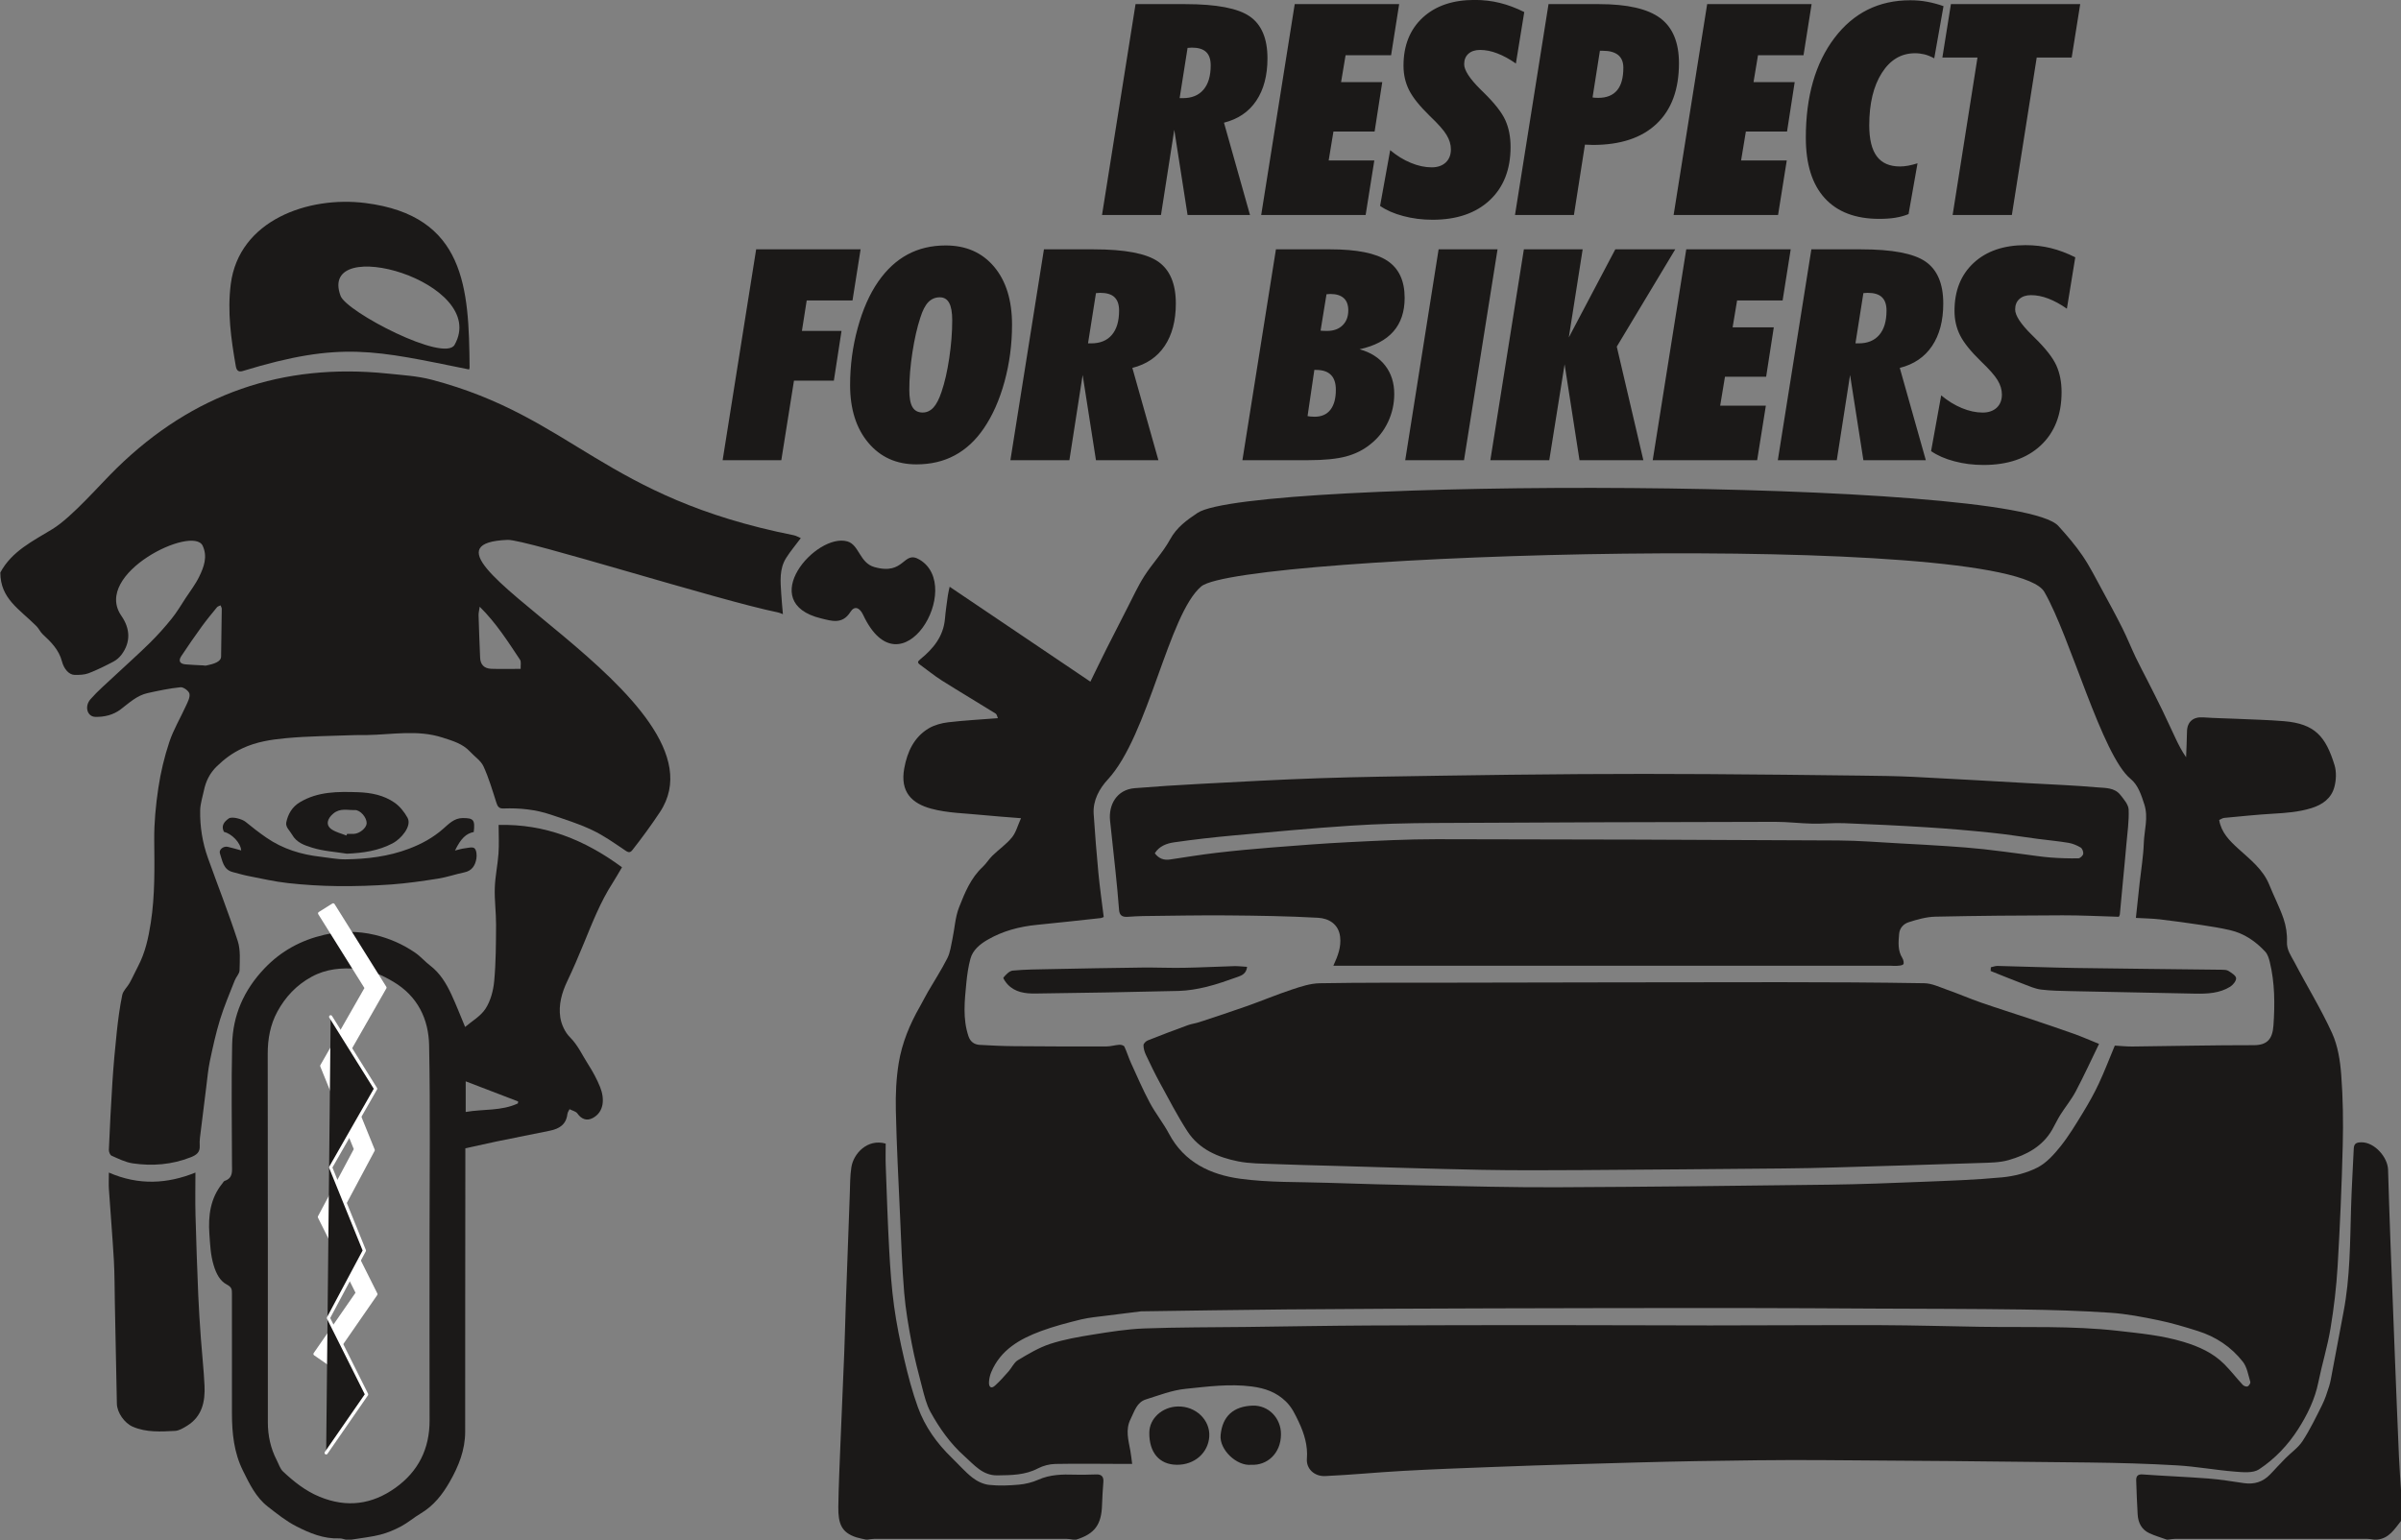 <?xml version="1.0" encoding="UTF-8"?>
<svg xmlns="http://www.w3.org/2000/svg" xmlns:xlink="http://www.w3.org/1999/xlink" width="425.3pt" height="272.9pt" viewBox="0 0 425.3 272.9" version="1.1">
<rect x="0" y="0" width="425.3" height="272.9" fill="#808080" stroke="none"/>
<defs>
<clipPath id="clip1">
  <path d="M 37 146 L 111 146 L 111 272.898 L 37 272.898 Z M 37 146 "/>
</clipPath>
<clipPath id="clip2">
  <path d="M 378 202 L 425.301 202 L 425.301 272.898 L 378 272.898 Z M 378 202 "/>
</clipPath>
<clipPath id="clip3">
  <path d="M 148 202 L 196 202 L 196 272.898 L 148 272.898 Z M 148 202 "/>
</clipPath>
</defs>
<g id="surface1">
<path style=" stroke:none;fill-rule:evenodd;fill:rgb(10.594%,9.813%,9.424%);fill-opacity:1;" d="M 92.227 118.516 C 92.195 117.879 92.355 117.254 92.113 116.895 C 89.98 113.695 87.922 110.426 84.973 107.504 C 84.875 108.18 84.758 108.598 84.77 109.012 C 84.844 111.523 84.941 114.031 85.047 116.547 C 85.098 117.742 85.746 118.449 87 118.504 C 88.703 118.566 90.414 118.516 92.227 118.516 Z M 35.824 117.895 C 35.824 117.891 35.824 117.887 35.824 117.883 C 36.062 117.898 36.312 117.969 36.539 117.926 C 37.832 117.656 39.152 117.285 39.164 116.328 C 39.195 113.512 39.254 110.695 39.281 107.879 C 39.285 107.672 39.137 107.465 39.059 107.258 C 38.844 107.371 38.57 107.438 38.43 107.609 C 37.516 108.727 36.59 109.84 35.742 111.012 C 34.492 112.738 33.273 114.492 32.102 116.273 C 31.559 117.102 31.863 117.629 32.855 117.719 C 33.844 117.809 34.836 117.84 35.824 117.895 Z M 0.059 101.445 C 2.105 97.641 5.832 95.867 9.293 93.746 C 12.75 91.633 17.641 85.91 20.707 82.922 C 34.199 69.762 50.055 64.273 68.656 66.191 C 71.273 66.465 73.941 66.617 76.469 67.281 C 101.582 73.914 106.801 88.098 140.621 94.844 C 141.039 94.93 141.422 95.172 141.848 95.348 C 140.953 96.551 140.027 97.648 139.266 98.844 C 138.016 100.809 138.246 103.031 138.383 105.215 C 138.453 106.383 138.574 107.551 138.68 108.824 C 138.266 108.672 138.055 108.562 137.828 108.52 C 127.328 106.391 93.062 95.535 89.926 95.66 C 66.812 96.574 130.164 123.934 116.887 143.91 C 115.355 146.215 113.727 148.453 112.016 150.621 C 111.672 151.062 111.379 151.113 110.828 150.742 C 108.902 149.445 106.988 148.07 104.902 147.086 C 102.555 145.965 100.043 145.188 97.57 144.348 C 94.859 143.43 92.035 143.148 89.18 143.254 C 88.34 143.285 88.133 142.863 87.91 142.18 C 87.219 140.023 86.582 137.836 85.641 135.785 C 85.172 134.773 84.07 134.062 83.273 133.195 C 81.949 131.754 80.152 131.262 78.379 130.688 C 73.953 129.258 69.457 130.172 64.988 130.242 C 64.27 130.254 63.547 130.223 62.828 130.254 C 58.742 130.41 54.641 130.422 50.57 130.805 C 47.984 131.051 45.406 131.438 42.922 132.602 C 41.152 133.43 39.762 134.469 38.402 135.789 C 37.141 137.016 36.457 138.438 36.113 140.094 C 35.871 141.254 35.48 142.41 35.457 143.574 C 35.402 146.465 35.859 149.309 36.836 152.039 C 38.59 156.945 40.508 161.797 42.113 166.742 C 42.633 168.344 42.465 170.195 42.434 171.93 C 42.426 172.523 41.828 173.09 41.586 173.707 C 40.691 175.996 39.715 178.27 38.988 180.617 C 38.246 183.035 37.703 185.516 37.18 187.992 C 36.859 189.523 36.723 191.098 36.527 192.656 C 36.148 195.629 35.781 198.594 35.422 201.566 C 35.363 202.039 35.348 202.527 35.379 203.004 C 35.453 204.191 34.789 204.664 33.762 205.066 C 30.426 206.371 26.984 206.648 23.5 206.133 C 22.211 205.941 20.973 205.312 19.762 204.777 C 19.492 204.66 19.27 204.09 19.285 203.738 C 19.461 199.723 19.652 195.711 19.914 191.703 C 20.109 188.73 20.375 185.766 20.691 182.809 C 20.926 180.629 21.211 178.441 21.656 176.293 C 21.816 175.527 22.559 174.898 22.965 174.164 C 23.496 173.207 23.938 172.191 24.453 171.219 C 25.734 168.789 26.289 166.191 26.711 163.484 C 27.469 158.617 27.363 153.758 27.32 148.867 C 27.293 145.785 27.59 142.676 28.047 139.621 C 28.461 136.867 29.113 134.113 29.996 131.469 C 30.734 129.254 31.973 127.203 32.941 125.059 C 33.254 124.379 33.695 123.562 33.559 122.922 C 33.453 122.426 32.496 121.723 31.984 121.773 C 30.027 121.969 28.086 122.383 26.16 122.805 C 24.242 123.227 22.863 124.562 21.348 125.711 C 20.078 126.672 18.48 127.07 16.863 127.02 C 15.461 126.977 14.906 125.18 16.035 123.887 C 17.34 122.395 18.875 121.098 20.324 119.73 C 22.395 117.789 24.523 115.906 26.543 113.914 C 27.906 112.566 29.195 111.129 30.398 109.633 C 31.332 108.477 32.094 107.176 32.91 105.93 C 33.723 104.695 34.641 103.508 35.281 102.184 C 36.117 100.469 36.805 98.637 35.902 96.703 C 34.156 92.969 16.332 101.645 21.5 109.117 C 23.066 111.379 23.188 113.762 21.535 115.984 C 21.16 116.492 20.633 116.949 20.074 117.242 C 18.641 117.992 17.188 118.719 15.676 119.297 C 14.926 119.578 14.043 119.594 13.219 119.586 C 12.207 119.562 11.324 118.535 10.969 117.172 C 10.438 115.145 9.043 113.746 7.57 112.387 C 7.129 111.98 6.879 111.363 6.449 110.938 C 3.422 107.906 0.059 106.086 0.059 101.445 Z M 0.059 101.445 "/>
<g clip-path="url(#clip1)" clip-rule="nonzero">
<path style=" stroke:none;fill-rule:evenodd;fill:rgb(10.594%,9.813%,9.424%);fill-opacity:1;" d="M 91.738 195.512 C 91.75 195.398 91.766 195.281 91.781 195.164 C 88.723 193.992 85.664 192.82 82.492 191.602 C 82.492 193.543 82.492 195.312 82.492 197.027 C 85.59 196.488 88.824 196.887 91.738 195.512 Z M 76.086 219.527 C 76.086 208.09 76.238 196.645 76.012 185.215 C 75.918 180.551 73.984 176.523 69.691 173.965 C 67.719 172.797 65.738 171.879 63.406 171.68 C 60.523 171.438 57.777 171.66 55.184 173.082 C 52.527 174.531 50.543 176.645 49.125 179.262 C 47.875 181.57 47.418 184.086 47.422 186.734 C 47.457 208.492 47.441 230.254 47.445 252.008 C 47.445 254.363 47.926 256.617 49.016 258.723 C 49.375 259.41 49.605 260.246 50.145 260.746 C 52.074 262.551 54.102 264.18 56.633 265.219 C 61.457 267.199 65.902 266.582 70.035 263.633 C 74.094 260.738 76.105 256.715 76.094 251.684 C 76.07 240.965 76.086 230.246 76.086 219.527 Z M 61.258 272.809 C 60.871 272.727 60.48 272.566 60.098 272.586 C 57.328 272.691 54.848 271.656 52.492 270.449 C 50.684 269.527 49.055 268.215 47.438 266.957 C 45.324 265.309 44.195 262.934 43.035 260.594 C 41.441 257.387 41.09 253.945 41.086 250.438 C 41.078 243.359 41.082 236.277 41.082 229.203 C 41.086 228.496 41.062 228.07 40.18 227.609 C 38.965 226.977 38.289 225.676 37.84 224.168 C 37.289 222.328 37.219 220.504 37.09 218.656 C 36.863 215.414 37.254 212.316 39.398 209.68 C 39.52 209.527 39.629 209.297 39.789 209.242 C 41.316 208.734 41.098 207.504 41.094 206.309 C 41.074 199.227 40.965 192.145 41.121 185.07 C 41.238 179.895 43.188 175.441 46.836 171.602 C 49.809 168.473 53.355 166.59 57.406 165.645 C 60.344 164.965 63.363 164.93 66.383 165.648 C 68.984 166.266 71.348 167.309 73.523 168.797 C 74.477 169.441 75.242 170.359 76.164 171.062 C 77.953 172.422 79.062 174.27 79.973 176.242 C 80.84 178.113 81.582 180.039 82.387 181.965 C 83.539 180.973 85.137 180.078 86.016 178.715 C 86.914 177.316 87.391 175.492 87.543 173.809 C 87.848 170.523 87.852 167.203 87.871 163.898 C 87.883 161.711 87.574 159.508 87.645 157.324 C 87.707 155.289 88.16 153.27 88.301 151.234 C 88.418 149.605 88.324 147.965 88.324 146.172 C 96.551 145.965 103.586 148.816 110.176 153.672 C 109.637 154.574 109.117 155.512 108.535 156.422 C 106.355 159.797 104.914 163.52 103.391 167.215 C 102.477 169.434 101.535 171.656 100.496 173.828 C 99.512 175.883 98.91 178.047 99.246 180.273 C 99.438 181.52 100.082 182.914 100.965 183.793 C 102.402 185.227 103.164 187.02 104.219 188.648 C 105.02 189.895 105.734 191.219 106.289 192.59 C 107.129 194.664 107.031 197.039 104.973 198.117 C 103.93 198.66 102.98 198.301 102.281 197.301 C 102.008 196.914 101.359 196.785 100.883 196.539 C 100.953 196.422 101.02 196.301 101.09 196.184 C 100.887 196.598 100.551 196.996 100.5 197.43 C 100.281 199.273 99.047 200.008 97.441 200.34 C 94.285 200.992 91.125 201.605 87.969 202.254 C 86.176 202.629 84.391 203.035 82.43 203.465 C 82.43 203.816 82.43 204.328 82.43 204.836 C 82.418 221.113 82.391 237.391 82.398 253.668 C 82.402 256.93 81.23 259.816 79.664 262.555 C 78.395 264.781 76.832 266.793 74.555 268.148 C 73.355 268.855 72.285 269.793 71.062 270.445 C 69.887 271.074 68.621 271.609 67.336 271.934 C 65.66 272.355 63.926 272.527 62.219 272.809 C 61.898 272.809 61.578 272.809 61.258 272.809 Z M 61.258 272.809 "/>
</g>
<g clip-path="url(#clip2)" clip-rule="nonzero">
<path style=" stroke:none;fill-rule:evenodd;fill:rgb(10.594%,9.813%,9.424%);fill-opacity:1;" d="M 383.82 272.809 C 382.789 272.434 381.727 272.133 380.734 271.672 C 379.34 271.027 378.734 269.805 378.652 268.316 C 378.547 266.324 378.449 264.332 378.395 262.34 C 378.375 261.637 378.598 261.188 379.52 261.254 C 383.402 261.535 387.297 261.68 391.176 261.977 C 393.289 262.141 395.387 262.492 397.488 262.797 C 399.309 263.059 400.855 262.578 402.125 261.242 C 403.023 260.301 403.898 259.34 404.809 258.414 C 405.828 257.383 407.094 256.523 407.863 255.34 C 409.18 253.32 410.238 251.129 411.316 248.965 C 411.844 247.906 412.215 246.77 412.566 245.641 C 412.832 244.793 412.961 243.906 413.129 243.035 C 413.797 239.523 414.438 236.008 415.113 232.504 C 416.297 226.352 416.273 220.121 416.457 213.898 C 416.559 210.445 416.777 206.992 416.93 203.539 C 416.973 202.629 417.371 202.414 418.301 202.406 C 420.605 202.383 422.941 205.039 423.008 207.246 C 423.133 211.426 423.266 215.613 423.422 219.793 C 423.684 226.848 423.961 233.898 424.238 240.953 C 424.465 246.645 424.684 252.34 424.934 258.027 C 425.027 260.234 425.203 262.441 425.34 264.648 C 425.34 266.25 425.34 267.848 425.34 269.445 C 424.168 270.918 423.188 272.625 421.02 272.809 C 420.859 272.809 420.699 272.809 420.539 272.809 C 420.148 272.758 419.762 272.672 419.371 272.672 C 407.988 272.664 396.609 272.664 385.227 272.672 C 384.84 272.672 384.449 272.758 384.059 272.809 C 383.98 272.809 383.898 272.809 383.82 272.809 Z M 383.82 272.809 "/>
</g>
<g clip-path="url(#clip3)" clip-rule="nonzero">
<path style=" stroke:none;fill-rule:evenodd;fill:rgb(10.594%,9.813%,9.424%);fill-opacity:1;" d="M 153.418 272.809 C 152.844 272.672 152.258 272.578 151.699 272.402 C 149.055 271.562 148.457 269.969 148.496 267 C 148.547 263.332 148.719 259.672 148.863 256.008 C 149.078 250.594 149.328 245.184 149.543 239.77 C 149.66 236.836 149.723 233.898 149.824 230.965 C 150.051 224.504 150.285 218.043 150.527 211.59 C 150.586 210.004 150.562 208.395 150.805 206.836 C 151.18 204.402 153.641 201.719 156.887 202.633 C 156.887 203.965 156.844 205.266 156.895 206.562 C 157.078 211.586 157.242 216.605 157.516 221.621 C 157.699 224.906 157.93 228.195 158.375 231.457 C 158.809 234.609 159.445 237.746 160.172 240.852 C 160.844 243.723 161.594 246.598 162.598 249.367 C 163.844 252.809 165.961 255.754 168.598 258.309 C 169.809 259.484 170.926 260.781 172.246 261.816 C 173.07 262.465 174.168 262.992 175.195 263.105 C 176.938 263.297 178.734 263.223 180.488 263.066 C 181.656 262.961 182.859 262.664 183.926 262.188 C 186.012 261.262 188.164 261.227 190.363 261.293 C 191.641 261.336 192.922 261.285 194.199 261.254 C 195.129 261.223 195.508 261.656 195.445 262.566 C 195.352 263.918 195.246 265.266 195.211 266.617 C 195.121 270.141 193.918 271.789 190.621 272.809 C 190.461 272.809 190.301 272.809 190.141 272.809 C 189.75 272.758 189.359 272.672 188.969 272.672 C 177.59 272.664 166.207 272.664 154.828 272.672 C 154.438 272.672 154.047 272.758 153.66 272.809 C 153.578 272.809 153.5 272.809 153.418 272.809 Z M 153.418 272.809 "/>
</g>
<path style=" stroke:none;fill-rule:evenodd;fill:rgb(10.594%,9.813%,9.424%);fill-opacity:1;" d="M 202.133 232.355 C 199.777 232.648 197.898 232.871 196.027 233.117 C 194.512 233.32 192.973 233.434 191.492 233.793 C 189.102 234.379 186.699 235.004 184.395 235.855 C 180.652 237.246 177.246 239.164 175.59 243.113 C 175.352 243.676 175.211 244.309 175.184 244.914 C 175.148 245.68 175.508 246.191 176.258 245.512 C 177.113 244.738 177.887 243.863 178.652 242.996 C 179.227 242.352 179.605 241.426 180.301 241.012 C 182.125 239.918 183.996 238.793 185.996 238.133 C 188.441 237.336 191.02 236.887 193.57 236.477 C 196.586 235.992 199.629 235.504 202.672 235.387 C 208.738 235.164 214.816 235.195 220.891 235.121 C 228.078 235.031 235.27 234.902 242.461 234.863 C 253.098 234.805 263.734 234.797 274.371 234.797 C 283.891 234.793 293.406 234.852 302.926 234.852 C 313.043 234.852 323.16 234.773 333.277 234.805 C 339.109 234.828 344.941 235.004 350.773 235.094 C 358.895 235.223 367.023 234.891 375.129 235.805 C 379.062 236.254 382.973 236.613 386.793 237.773 C 389.516 238.598 392.008 239.715 394.016 241.734 C 395.16 242.883 396.156 244.18 397.258 245.371 C 397.449 245.582 397.91 245.754 398.125 245.66 C 398.367 245.555 398.676 245.078 398.609 244.863 C 398.242 243.641 398.035 242.242 397.285 241.285 C 395.23 238.664 392.504 236.844 389.305 235.84 C 387.016 235.117 384.707 234.422 382.359 233.938 C 379.527 233.352 376.656 232.793 373.777 232.602 C 368.574 232.254 363.355 232.098 358.141 232.027 C 349.426 231.906 340.707 231.906 331.992 231.867 C 324.152 231.832 316.316 231.77 308.477 231.77 C 293.762 231.766 279.043 231.781 264.324 231.828 C 252.168 231.859 240.012 231.914 227.855 232.016 C 219.125 232.09 210.391 232.246 202.133 232.355 Z M 378.34 162.645 C 378.566 160.508 378.781 158.477 379.004 156.441 C 379.262 154.09 379.664 151.734 379.742 149.371 C 379.82 147.109 380.574 144.863 379.844 142.562 C 379.305 140.879 378.727 139.09 377.414 138.02 C 372.34 133.883 366.742 112.879 362.125 104.879 C 355.762 93.859 219.594 98.156 212.785 103.906 C 206.953 108.828 203.465 130.309 196.219 138.133 C 194.766 139.703 193.566 141.805 193.727 144.215 C 193.961 147.688 194.227 151.164 194.559 154.629 C 194.809 157.238 195.184 159.84 195.508 162.484 C 195.367 162.535 195.188 162.648 194.996 162.672 C 191.23 163.078 187.465 163.504 183.695 163.871 C 180.566 164.176 177.57 164.969 174.867 166.555 C 173.586 167.305 172.312 168.336 171.895 169.883 C 171.52 171.277 171.312 172.73 171.172 174.168 C 170.867 177.332 170.504 180.496 171.551 183.613 C 171.883 184.594 172.582 185.086 173.543 185.141 C 175.574 185.258 177.609 185.355 179.645 185.371 C 185.082 185.418 190.52 185.434 195.961 185.422 C 196.73 185.422 197.504 185.172 198.277 185.121 C 198.574 185.102 199.062 185.234 199.164 185.445 C 199.605 186.371 199.895 187.371 200.32 188.309 C 201.406 190.684 202.441 193.09 203.668 195.387 C 204.684 197.289 206.066 198.996 207.078 200.902 C 209.773 205.977 214.457 208.145 219.668 208.859 C 224.781 209.559 230.012 209.406 235.195 209.582 C 240.898 209.766 246.605 209.934 252.312 210.043 C 260.141 210.195 267.973 210.406 275.801 210.371 C 291.906 210.301 308.012 210.113 324.117 209.91 C 329.582 209.84 335.047 209.629 340.508 209.406 C 345.23 209.215 349.961 209.062 354.664 208.613 C 356.793 208.41 359.016 207.84 360.91 206.871 C 362.496 206.059 363.836 204.562 364.984 203.129 C 366.469 201.27 367.707 199.207 368.953 197.164 C 369.973 195.496 370.938 193.777 371.77 192.004 C 372.793 189.82 373.648 187.559 374.605 185.27 C 375.672 185.332 376.703 185.441 377.73 185.43 C 384.879 185.355 392.027 185.184 399.18 185.195 C 401.594 185.203 402.535 184.129 402.707 181.707 C 402.969 177.941 402.957 174.148 402.055 170.438 C 401.898 169.809 401.688 169.105 401.27 168.648 C 399.559 166.785 397.512 165.391 395.016 164.812 C 393.371 164.43 391.691 164.164 390.016 163.91 C 387.535 163.539 385.047 163.191 382.555 162.898 C 381.223 162.746 379.879 162.734 378.34 162.645 Z M 200.547 259.391 C 200.074 259.391 199.5 259.391 198.926 259.391 C 194.926 259.379 190.926 259.32 186.93 259.398 C 185.895 259.418 184.777 259.707 183.859 260.184 C 181.574 261.383 179.141 261.387 176.68 261.422 C 174.047 261.461 172.562 259.559 170.848 258.031 C 168.336 255.797 166.422 253.09 164.82 250.18 C 164.105 248.879 163.742 247.355 163.359 245.898 C 162.676 243.293 161.996 240.676 161.496 238.027 C 160.934 235.047 160.41 232.043 160.16 229.027 C 159.781 224.469 159.629 219.891 159.426 215.32 C 159.145 209.113 158.82 202.91 158.684 196.707 C 158.625 193.926 158.746 191.105 159.191 188.371 C 159.773 184.816 161.148 181.48 162.953 178.34 C 163.438 177.492 163.863 176.613 164.352 175.77 C 165.508 173.773 166.773 171.84 167.809 169.781 C 168.324 168.762 168.461 167.539 168.707 166.395 C 169.105 164.516 169.195 162.527 169.883 160.77 C 170.898 158.188 171.961 155.562 174.086 153.59 C 174.723 152.992 175.18 152.211 175.805 151.602 C 176.938 150.504 178.273 149.586 179.258 148.371 C 179.977 147.488 180.273 146.258 180.855 144.977 C 178.316 144.77 176.145 144.633 173.98 144.41 C 170.957 144.102 167.848 144.074 164.949 143.289 C 161.559 142.371 159.402 140.367 160.176 136.129 C 160.703 133.242 161.879 130.637 164.5 129.062 C 165.504 128.465 166.758 128.129 167.934 127.984 C 170.809 127.645 173.711 127.492 176.762 127.254 C 176.625 126.965 176.578 126.574 176.367 126.441 C 173.195 124.469 169.984 122.566 166.824 120.574 C 165.5 119.738 164.285 118.727 163.012 117.812 C 162.461 117.422 162.508 117.23 163.062 116.777 C 165.328 114.926 167.113 112.754 167.383 109.656 C 167.5 108.285 167.707 106.922 167.891 105.555 C 167.953 105.098 168.07 104.652 168.215 103.965 C 176.668 109.672 184.926 115.242 193.145 120.785 C 194.074 118.891 195.031 116.898 196.02 114.922 C 197.242 112.488 198.48 110.066 199.727 107.648 C 200.695 105.773 201.566 103.84 202.699 102.07 C 204.125 99.844 206.004 97.887 207.262 95.578 C 208.434 93.426 210.262 92.129 212.129 90.879 C 221.414 84.68 356.77 84.574 364.598 93.184 C 366.129 94.871 367.629 96.613 368.906 98.492 C 370.215 100.422 371.258 102.527 372.379 104.574 C 373.594 106.805 374.809 109.039 375.945 111.309 C 376.797 113.008 377.5 114.781 378.316 116.496 C 378.984 117.902 379.73 119.266 380.43 120.656 C 381.297 122.371 382.168 124.078 383.008 125.809 C 383.828 127.504 384.602 129.223 385.414 130.926 C 385.93 132.012 386.477 133.09 387.234 134.172 C 387.289 132.664 387.367 131.152 387.391 129.645 C 387.414 127.898 388.492 126.98 390.262 127.109 C 392.246 127.254 394.238 127.277 396.23 127.367 C 399.012 127.496 401.801 127.555 404.574 127.785 C 410.074 128.246 411.961 130.504 413.523 135.562 C 413.891 136.758 413.824 138.242 413.492 139.469 C 412.957 141.449 411.426 142.574 409.43 143.191 C 407.199 143.883 404.938 144.047 402.637 144.18 C 399.75 144.348 396.867 144.652 393.988 144.922 C 393.695 144.949 393.418 145.152 393.094 145.297 C 393.469 147.523 394.914 148.949 396.434 150.34 C 398.543 152.27 400.859 154.012 401.98 156.805 C 402.785 158.816 403.801 160.746 404.496 162.789 C 404.93 164.066 405.156 165.504 405.098 166.848 C 405.031 168.336 405.84 169.371 406.434 170.504 C 408.625 174.707 411.133 178.754 413.09 183.055 C 414.117 185.309 414.527 187.957 414.715 190.461 C 415.027 194.613 415.086 198.805 414.98 202.977 C 414.801 210.109 414.496 217.238 414.074 224.359 C 413.855 228.051 413.418 231.746 412.812 235.398 C 412.285 238.594 411.309 241.715 410.668 244.891 C 410.051 247.945 408.711 250.676 407.074 253.242 C 405.27 256.062 402.934 258.52 400.156 260.352 C 399.09 261.055 397.297 260.871 395.859 260.754 C 392.434 260.48 389.035 259.848 385.609 259.648 C 380.434 259.344 375.242 259.203 370.059 259.141 C 354.117 258.957 338.176 258.801 322.238 258.715 C 314.961 258.676 307.684 258.777 300.41 258.898 C 293.355 259.02 286.301 259.238 279.25 259.438 C 274.148 259.586 269.047 259.754 263.945 259.953 C 258.762 260.148 253.578 260.344 248.402 260.633 C 243.844 260.887 239.293 261.34 234.734 261.543 C 232.801 261.629 231.352 260.23 231.496 258.461 C 231.68 256.203 231.055 254.078 230.062 251.969 C 229.426 250.629 228.855 249.379 227.777 248.332 C 226.078 246.676 224.09 245.98 221.734 245.672 C 217.77 245.156 213.871 245.695 209.984 246.09 C 207.609 246.328 205.293 247.238 202.984 247.961 C 201.34 248.473 200.953 250.09 200.273 251.43 C 199.312 253.312 199.887 255.195 200.23 257.09 C 200.355 257.781 200.422 258.484 200.547 259.391 Z M 200.547 259.391 "/>
<path style=" stroke:none;fill-rule:evenodd;fill:rgb(10.594%,9.813%,9.424%);fill-opacity:1;" d="M 60.328 52.43 C 61.395 55.281 78.719 64.289 80.523 61.098 C 86.816 49.934 56.168 41.262 60.328 52.43 Z M 83.09 65.465 C 66.449 62.105 60.465 60.398 42.992 65.742 C 42.223 65.977 41.895 65.613 41.77 64.883 C 40.926 60.07 40.254 55.227 40.875 50.352 C 42.324 39.012 54.609 34.699 64.711 35.973 C 82.465 38.211 83.062 51.129 83.18 65.102 C 83.18 65.281 83.09 65.469 83.09 65.465 Z M 83.09 65.465 "/>
<path style=" stroke:none;fill-rule:evenodd;fill:rgb(10.594%,9.813%,9.424%);fill-opacity:1;" d="M 19.281 207.766 C 24.594 210.09 29.715 209.754 34.617 207.766 C 34.617 210.168 34.562 212.719 34.629 215.27 C 34.754 220.004 34.922 224.738 35.117 229.469 C 35.223 232.051 35.402 234.629 35.586 237.207 C 35.785 239.977 36.098 242.738 36.227 245.512 C 36.359 248.355 35.801 250.992 33.133 252.637 C 32.477 253.039 31.727 253.504 31 253.539 C 28.484 253.668 25.941 253.84 23.523 252.801 C 22.066 252.176 20.734 250.309 20.703 248.723 C 20.586 242.777 20.465 236.832 20.344 230.883 C 20.293 228.367 20.312 225.848 20.172 223.34 C 19.93 219.137 19.574 214.941 19.293 210.742 C 19.23 209.836 19.285 208.914 19.285 207.766 Z M 19.281 207.766 "/>
<path style=" stroke:none;fill-rule:evenodd;fill:rgb(10.594%,9.813%,9.424%);fill-opacity:1;" d="M 152.895 108.953 C 152.27 107.629 151.352 107.289 150.633 108.434 C 149.211 110.688 147.301 110.023 145.457 109.578 C 133.758 106.754 144.555 94.34 150.105 95.934 C 152.18 96.527 152.266 99.727 154.855 100.469 C 160.332 102.039 159.922 97.398 162.883 99.16 C 170.93 103.941 159.613 123.27 152.895 108.953 Z M 152.895 108.953 "/>
<path style=" stroke:none;fill-rule:evenodd;fill:rgb(10.594%,9.813%,9.424%);fill-opacity:1;" d="M 83.918 147.422 C 82.551 147.699 81.641 148.562 80.598 150.703 C 81.285 150.539 81.742 150.383 82.211 150.328 C 82.84 150.258 83.703 150.004 84.043 150.305 C 84.418 150.641 84.488 151.539 84.383 152.145 C 84.184 153.324 83.621 154.297 82.254 154.574 C 80.684 154.898 79.152 155.438 77.57 155.688 C 74.848 156.117 72.105 156.512 69.355 156.715 C 66.18 156.938 62.984 157.047 59.797 157.008 C 56.859 156.977 53.91 156.797 50.988 156.473 C 48.633 156.215 46.305 155.672 43.973 155.215 C 43.059 155.039 42.16 154.758 41.254 154.531 C 39.531 154.102 39.41 152.516 38.957 151.227 C 38.723 150.559 39.57 149.879 40.332 150.047 C 41.113 150.215 41.879 150.461 42.723 150.688 C 42.613 149.297 41.055 147.734 39.66 147.387 C 39.125 146.297 39.723 145.59 40.516 145.027 C 41.094 144.621 42.902 145.129 43.477 145.602 C 44.68 146.594 45.918 147.547 47.203 148.434 C 50.102 150.434 53.367 151.43 56.844 151.816 C 58.293 151.977 59.746 152.285 61.195 152.266 C 65.039 152.215 68.809 151.766 72.465 150.379 C 74.707 149.523 76.699 148.438 78.5 146.859 C 79.469 146.012 80.445 144.965 81.914 144.953 C 83.898 144.938 84.16 145.262 83.918 147.422 Z M 83.918 147.422 "/>
<path style=" stroke:none;fill-rule:evenodd;fill:rgb(10.594%,9.813%,9.424%);fill-opacity:1;" d="M 61.359 148.047 C 61.398 147.949 61.438 147.852 61.48 147.758 C 61.879 147.758 62.277 147.77 62.676 147.754 C 63.711 147.715 64.926 146.699 64.949 145.871 C 64.977 144.883 63.844 143.492 62.836 143.531 C 61.574 143.586 60.289 143.129 59.051 144.145 C 57.984 145.027 57.613 146.191 58.762 146.965 C 59.523 147.477 60.488 147.695 61.359 148.047 Z M 61.445 151.266 C 59.375 150.934 57.242 150.812 55.262 150.191 C 53.98 149.785 52.547 149.344 51.715 147.859 C 51.316 147.148 50.531 146.551 50.715 145.691 C 51.023 144.238 51.75 142.973 53.094 142.164 C 56.301 140.23 59.844 140.254 63.41 140.371 C 65.719 140.449 67.961 140.887 69.863 142.203 C 70.809 142.859 71.621 143.867 72.184 144.887 C 73.008 146.379 71.047 148.637 69.562 149.422 C 67.027 150.758 64.309 151.145 61.445 151.266 Z M 61.445 151.266 "/>
<path style=" stroke:none;fill-rule:evenodd;fill:rgb(10.594%,9.813%,9.424%);fill-opacity:1;" d="M 221.672 259.543 C 219.066 259.832 215.965 256.852 216.211 254.297 C 216.535 250.887 218.523 249.188 221.867 249.062 C 224.715 248.961 226.918 251.301 226.906 254.133 C 226.898 257.617 224.363 259.691 221.672 259.543 Z M 221.672 259.543 "/>
<path style=" stroke:none;fill-rule:evenodd;fill:rgb(10.594%,9.813%,9.424%);fill-opacity:1;" d="M 208.438 259.543 C 205.359 259.512 203.539 257.371 203.582 253.84 C 203.609 251.301 205.891 249.293 208.594 249.215 C 211.801 249.113 214.391 251.609 214.203 254.551 C 214.02 257.387 211.633 259.586 208.438 259.543 Z M 208.438 259.543 "/>
<path style=" stroke:none;fill-rule:evenodd;fill:rgb(10.594%,9.813%,9.424%);fill-opacity:1;" d="M 371.812 184.969 C 370.422 187.828 369.129 190.656 367.676 193.402 C 366.91 194.848 365.844 196.133 364.965 197.523 C 364.434 198.367 364.023 199.281 363.523 200.148 C 361.805 203.152 358.949 204.648 355.812 205.551 C 354.199 206.016 352.43 206.012 350.723 206.07 C 342.191 206.359 333.66 206.609 325.129 206.855 C 322.055 206.945 318.977 207.012 315.902 207.039 C 303.957 207.148 292.012 207.254 280.062 207.328 C 274.188 207.359 268.309 207.395 262.434 207.281 C 253.582 207.113 244.73 206.812 235.879 206.566 C 232.449 206.473 229.016 206.395 225.59 206.254 C 223.492 206.168 221.355 206.191 219.312 205.781 C 215.738 205.07 212.402 203.648 210.332 200.457 C 208.562 197.719 207.062 194.809 205.5 191.953 C 204.598 190.301 203.777 188.605 202.977 186.906 C 202.727 186.379 202.547 185.766 202.551 185.191 C 202.555 184.902 202.988 184.477 203.316 184.348 C 205.668 183.41 208.031 182.52 210.406 181.652 C 211.051 181.414 211.754 181.34 212.406 181.121 C 215.219 180.191 218.039 179.277 220.828 178.285 C 223.508 177.34 226.133 176.234 228.828 175.34 C 230.422 174.812 232.098 174.254 233.746 174.223 C 241.262 174.09 248.781 174.133 256.297 174.121 C 276.012 174.09 295.723 174.039 315.438 174.035 C 323.914 174.035 332.391 174.078 340.863 174.219 C 342.184 174.242 343.516 174.879 344.805 175.34 C 346.863 176.062 348.871 176.934 350.93 177.652 C 353.777 178.645 356.656 179.539 359.516 180.496 C 362.141 181.379 364.766 182.258 367.375 183.188 C 368.734 183.672 370.059 184.262 371.812 184.969 Z M 371.812 184.969 "/>
<path style=" stroke:none;fill-rule:evenodd;fill:rgb(10.594%,9.813%,9.424%);fill-opacity:1;" d="M 204.555 151.191 C 205.277 152.148 206.168 152.461 207.27 152.289 C 210.02 151.879 212.766 151.426 215.527 151.105 C 218.793 150.723 222.07 150.422 225.352 150.16 C 229.824 149.809 234.297 149.453 238.777 149.23 C 244 148.969 249.227 148.695 254.449 148.699 C 278.164 148.715 301.879 148.801 325.594 148.922 C 329.281 148.941 332.965 149.254 336.652 149.449 C 339.43 149.594 342.207 149.746 344.98 149.934 C 347.121 150.078 349.258 150.238 351.387 150.469 C 353.766 150.723 356.137 151.066 358.512 151.367 C 360.074 151.566 361.637 151.82 363.207 151.941 C 364.852 152.07 366.504 152.113 368.148 152.09 C 368.457 152.086 368.953 151.617 369.012 151.301 C 369.074 150.949 368.844 150.344 368.555 150.172 C 367.895 149.781 367.141 149.465 366.391 149.34 C 364.562 149.035 362.719 148.871 360.883 148.629 C 358.152 148.27 355.434 147.824 352.699 147.547 C 348.914 147.156 345.121 146.824 341.324 146.59 C 336.434 146.277 331.535 146.051 326.637 145.859 C 324.766 145.789 322.887 145.984 321.012 145.941 C 318.824 145.895 316.637 145.617 314.449 145.621 C 294.379 145.66 274.309 145.715 254.238 145.824 C 249.254 145.852 244.262 145.973 239.293 146.297 C 232.328 146.754 225.375 147.406 218.422 148.039 C 214.93 148.359 211.441 148.754 207.969 149.254 C 206.648 149.441 205.332 149.93 204.555 151.191 Z M 375.316 162.445 C 371.871 162.348 368.602 162.176 365.336 162.184 C 357.82 162.203 350.305 162.262 342.789 162.426 C 341.215 162.465 339.617 162.922 338.102 163.402 C 337.219 163.684 336.484 164.406 336.398 165.496 C 336.277 166.969 336.129 168.426 336.984 169.777 C 337.172 170.078 337.297 170.715 337.137 170.867 C 336.887 171.109 336.371 171.105 335.965 171.141 C 335.566 171.172 335.164 171.113 334.766 171.113 C 303.008 171.113 271.25 171.113 239.488 171.113 C 238.43 171.113 237.375 171.113 236.188 171.113 C 236.984 169.359 237.598 167.809 237.379 165.965 C 237.105 163.715 235.344 162.727 233.488 162.621 C 228.113 162.32 222.723 162.246 217.336 162.199 C 212.379 162.16 207.418 162.262 202.461 162.316 C 201.547 162.328 200.629 162.398 199.715 162.453 C 198.82 162.504 198.297 162.223 198.223 161.211 C 198.055 158.879 197.816 156.551 197.578 154.227 C 197.277 151.277 196.93 148.336 196.629 145.383 C 196.352 142.645 197.773 139.914 201.004 139.656 C 204.852 139.344 208.707 139.098 212.562 138.895 C 219.57 138.527 226.578 138.129 233.586 137.895 C 240.809 137.648 248.035 137.555 255.262 137.445 C 263.457 137.32 271.648 137.215 279.844 137.164 C 287.398 137.117 294.961 137.117 302.516 137.164 C 311.551 137.215 320.586 137.324 329.617 137.43 C 332.73 137.465 335.844 137.504 338.953 137.652 C 345.824 137.992 352.688 138.402 359.559 138.785 C 363.535 139.008 367.52 139.16 371.484 139.512 C 372.902 139.633 374.547 139.531 375.582 140.84 C 376.203 141.621 377.012 142.547 377.055 143.438 C 377.145 145.477 376.832 147.539 376.656 149.59 C 376.473 151.758 376.254 153.922 376.051 156.09 C 375.871 158.059 375.691 160.027 375.5 161.996 C 375.48 162.18 375.355 162.355 375.316 162.445 Z M 375.316 162.445 "/>
<path style=" stroke:none;fill-rule:evenodd;fill:rgb(10.594%,9.813%,9.424%);fill-opacity:1;" d="M 352.648 171.391 C 353.043 171.309 353.438 171.145 353.828 171.152 C 358.457 171.262 363.086 171.445 367.715 171.516 C 376.336 171.648 384.961 171.719 393.582 171.828 C 393.977 171.836 394.438 171.844 394.742 172.039 C 395.273 172.383 396.039 172.84 396.09 173.309 C 396.141 173.785 395.551 174.516 395.051 174.832 C 393.148 176.016 390.977 176.102 388.809 176.062 C 381.461 175.922 374.109 175.777 366.762 175.617 C 365.02 175.582 363.262 175.551 361.535 175.34 C 360.5 175.207 359.492 174.762 358.5 174.383 C 356.527 173.633 354.574 172.836 352.613 172.051 C 352.625 171.836 352.637 171.609 352.648 171.391 Z M 352.648 171.391 "/>
<path style=" stroke:none;fill-rule:evenodd;fill:rgb(10.594%,9.813%,9.424%);fill-opacity:1;" d="M 220.902 171.312 C 220.777 172.496 219.988 172.836 219.25 173.094 C 217.414 173.742 215.574 174.406 213.688 174.867 C 212.09 175.254 210.43 175.535 208.789 175.582 C 200.328 175.789 191.863 175.938 183.398 176.043 C 181.625 176.066 179.828 175.844 178.496 174.434 C 178.16 174.082 177.645 173.336 177.746 173.215 C 178.184 172.695 178.789 172.039 179.383 171.98 C 181.566 171.773 183.766 171.762 185.961 171.719 C 191.387 171.609 196.812 171.508 202.238 171.441 C 204.715 171.41 207.191 171.527 209.668 171.484 C 212.656 171.434 215.641 171.273 218.629 171.188 C 219.332 171.172 220.043 171.262 220.902 171.312 Z M 220.902 171.312 "/>
<path style=" stroke:none;fill-rule:evenodd;fill:rgb(10.594%,9.813%,9.424%);fill-opacity:1;" d="M 208.953 17.391 L 209.516 17.391 C 211.105 17.391 212.328 16.891 213.172 15.895 C 214.031 14.898 214.457 13.461 214.457 11.586 C 214.457 10.508 214.188 9.719 213.637 9.203 C 213.094 8.691 212.246 8.438 211.105 8.438 C 211.035 8.438 210.922 8.445 210.762 8.465 C 210.598 8.48 210.465 8.488 210.359 8.488 Z M 195.207 38.09 L 201.145 0.73 L 209.949 0.73 C 215.48 0.73 219.289 1.461 221.375 2.906 C 223.465 4.355 224.512 6.828 224.512 10.336 C 224.512 13.379 223.848 15.887 222.527 17.852 C 221.211 19.816 219.305 21.109 216.809 21.738 L 221.418 38.09 L 210.359 38.09 L 208.004 22.996 L 205.652 38.09 Z M 223.402 38.09 L 229.34 0.73 L 247.84 0.73 L 246.41 9.789 L 238.348 9.789 L 237.551 14.551 L 244.844 14.551 L 243.492 23.301 L 236.199 23.301 L 235.352 28.438 L 243.438 28.438 L 241.902 38.09 Z M 246.25 26.605 C 247.414 27.586 248.637 28.336 249.91 28.859 C 251.195 29.391 252.418 29.652 253.598 29.652 C 254.637 29.652 255.469 29.363 256.086 28.797 C 256.699 28.219 257.004 27.441 257.004 26.461 C 257.004 25.602 256.75 24.754 256.234 23.906 C 255.73 23.059 254.734 21.941 253.266 20.547 C 251.492 18.812 250.27 17.301 249.605 15.984 C 248.941 14.672 248.609 13.223 248.609 11.633 C 248.609 8.07 249.738 5.238 252 3.133 C 254.262 1.039 257.328 -0.012 261.195 -0.012 C 262.77 -0.012 264.262 0.164 265.676 0.516 C 267.094 0.863 268.535 1.406 270 2.137 L 268.516 11.254 C 267.391 10.465 266.297 9.867 265.23 9.461 C 264.168 9.047 263.145 8.848 262.168 8.848 C 261.301 8.848 260.613 9.074 260.105 9.527 C 259.605 9.973 259.355 10.594 259.355 11.379 C 259.355 12.438 260.316 13.922 262.246 15.84 C 262.488 16.07 262.672 16.254 262.812 16.395 C 264.762 18.305 266.035 19.941 266.648 21.301 C 267.266 22.676 267.574 24.246 267.574 26.035 C 267.574 30.027 266.34 33.18 263.879 35.48 C 261.406 37.785 258.035 38.938 253.754 38.938 C 251.93 38.938 250.199 38.719 248.566 38.281 C 246.941 37.855 245.57 37.254 244.461 36.484 Z M 283.398 8.996 L 282.098 17.258 C 282.238 17.297 282.379 17.312 282.535 17.32 C 282.684 17.328 282.875 17.34 283.094 17.34 C 284.578 17.34 285.699 16.891 286.441 16.004 C 287.184 15.117 287.551 13.781 287.551 11.992 C 287.551 10.996 287.242 10.254 286.633 9.746 C 286.012 9.254 285.121 8.996 283.941 8.996 Z M 268.359 38.09 L 274.297 0.73 L 283.25 0.73 C 288.246 0.73 291.855 1.555 294.074 3.203 C 296.293 4.848 297.402 7.512 297.402 11.195 C 297.402 15.852 296.082 19.434 293.445 21.93 C 290.816 24.43 287.043 25.68 282.152 25.68 C 281.992 25.68 281.758 25.672 281.445 25.652 C 281.129 25.633 280.895 25.629 280.746 25.629 L 278.797 38.09 Z M 296.457 38.09 L 302.398 0.73 L 320.898 0.73 L 319.465 9.789 L 311.402 9.789 L 310.609 14.551 L 317.902 14.551 L 316.547 23.301 L 309.254 23.301 L 308.406 28.438 L 316.496 28.438 L 314.957 38.09 Z M 342.621 10.336 C 342.008 10.004 341.434 9.773 340.883 9.633 C 340.34 9.504 339.781 9.434 339.223 9.434 C 336.777 9.434 334.82 10.594 333.336 12.926 C 331.852 15.258 331.109 18.352 331.109 22.203 C 331.109 24.676 331.555 26.508 332.453 27.703 C 333.344 28.902 334.715 29.496 336.559 29.496 C 337.004 29.496 337.484 29.453 338.008 29.355 C 338.523 29.258 339.074 29.121 339.66 28.938 L 338.07 37.934 C 337.355 38.23 336.578 38.441 335.738 38.578 C 334.91 38.715 333.949 38.781 332.875 38.781 C 328.664 38.781 325.441 37.551 323.211 35.094 C 320.984 32.641 319.875 29.078 319.875 24.402 C 319.875 17.086 321.562 11.195 324.941 6.734 C 328.324 2.27 332.793 0.047 338.375 0.047 C 339.398 0.047 340.402 0.129 341.371 0.312 C 342.34 0.488 343.312 0.754 344.262 1.09 Z M 356.371 38.09 L 345.879 38.09 L 350.281 10.199 L 344.062 10.199 L 345.574 0.73 L 368.477 0.73 L 366.965 10.199 L 360.773 10.199 Z M 128.004 81.539 L 133.941 44.18 L 152.441 44.18 L 151.008 53.238 L 142.895 53.238 L 142.047 58.637 L 149.062 58.637 L 147.707 67.441 L 140.641 67.441 L 138.398 81.539 Z M 161.07 69.074 C 161.07 70.473 161.254 71.496 161.629 72.133 C 162.008 72.77 162.609 73.094 163.43 73.094 C 164.156 73.094 164.793 72.805 165.336 72.219 C 165.867 71.645 166.348 70.719 166.777 69.434 C 167.344 67.781 167.797 65.781 168.148 63.434 C 168.496 61.09 168.672 58.863 168.672 56.754 C 168.672 55.352 168.488 54.32 168.129 53.672 C 167.77 53.012 167.223 52.68 166.469 52.68 C 165.668 52.68 164.992 52.969 164.434 53.535 C 163.883 54.113 163.414 55.02 163.02 56.289 C 162.453 58.008 161.988 60.051 161.621 62.43 C 161.254 64.797 161.07 67.012 161.07 69.074 Z M 162.328 82.281 C 158.793 82.281 155.953 81.008 153.805 78.445 C 151.656 75.887 150.582 72.48 150.582 68.238 C 150.582 64.77 151.027 61.406 151.926 58.129 C 152.816 54.855 154.031 52.102 155.57 49.887 C 157.07 47.734 158.809 46.137 160.773 45.086 C 162.75 44.023 164.992 43.492 167.52 43.492 C 171.117 43.492 173.98 44.754 176.094 47.266 C 178.207 49.781 179.266 53.203 179.266 57.535 C 179.266 61.023 178.82 64.379 177.938 67.617 C 177.047 70.867 175.824 73.617 174.277 75.887 C 172.828 78.02 171.109 79.617 169.117 80.684 C 167.133 81.754 164.871 82.281 162.328 82.281 Z M 192.727 60.84 L 193.285 60.84 C 194.875 60.84 196.098 60.34 196.945 59.344 C 197.801 58.348 198.23 56.906 198.23 55.031 C 198.23 53.961 197.957 53.172 197.406 52.652 C 196.867 52.137 196.02 51.887 194.875 51.887 C 194.805 51.887 194.691 51.895 194.535 51.91 C 194.367 51.93 194.238 51.938 194.133 51.938 Z M 178.977 81.539 L 184.918 44.18 L 193.723 44.18 C 199.25 44.18 203.059 44.906 205.148 46.355 C 207.234 47.805 208.281 50.277 208.281 53.781 C 208.281 56.828 207.617 59.34 206.301 61.301 C 204.98 63.266 203.078 64.559 200.578 65.188 L 205.191 81.539 L 194.133 81.539 L 191.773 66.445 L 189.426 81.539 Z M 220.074 81.539 L 226.012 44.18 L 235.656 44.18 C 240.328 44.18 243.691 44.855 245.738 46.199 C 247.789 47.555 248.812 49.746 248.812 52.777 C 248.812 55.23 248.148 57.223 246.812 58.742 C 245.484 60.254 243.484 61.309 240.828 61.887 C 242.785 62.43 244.305 63.398 245.371 64.777 C 246.434 66.156 246.969 67.84 246.969 69.797 C 246.969 71.547 246.602 73.211 245.867 74.77 C 245.133 76.336 244.102 77.645 242.766 78.699 C 241.543 79.703 240.094 80.43 238.434 80.879 C 236.766 81.32 234.547 81.539 231.77 81.539 Z M 231.613 73.73 C 231.789 73.766 231.961 73.797 232.152 73.809 C 232.336 73.828 232.574 73.84 232.871 73.84 C 234.094 73.84 235.027 73.426 235.664 72.605 C 236.305 71.781 236.625 70.613 236.625 69.074 C 236.625 67.895 236.34 67.012 235.754 66.43 C 235.176 65.844 234.305 65.547 233.125 65.547 L 232.816 65.547 Z M 233.918 58.59 C 234.051 58.602 234.199 58.609 234.348 58.621 C 234.504 58.629 234.738 58.637 235.062 58.637 C 236.223 58.637 237.141 58.305 237.812 57.648 C 238.488 56.996 238.828 56.105 238.828 54.977 C 238.828 54.023 238.555 53.301 238.023 52.82 C 237.48 52.336 236.695 52.09 235.656 52.09 C 235.57 52.09 235.445 52.094 235.297 52.113 C 235.141 52.129 235.027 52.137 234.969 52.137 Z M 248.914 81.539 L 254.828 44.18 L 265.266 44.18 L 259.328 81.539 Z M 263.992 81.539 L 269.93 44.18 L 280.344 44.18 L 277.891 59.789 L 286.125 44.18 L 296.746 44.18 L 286.387 61.422 L 291.094 81.539 L 279.785 81.539 L 277.145 64.551 L 274.43 81.539 Z M 292.754 81.539 L 298.695 44.18 L 317.195 44.18 L 315.762 53.238 L 307.699 53.238 L 306.906 58.004 L 314.199 58.004 L 312.844 66.754 L 305.551 66.754 L 304.703 71.887 L 312.793 71.887 L 311.254 81.539 Z M 328.664 60.84 L 329.223 60.84 C 330.812 60.84 332.035 60.34 332.883 59.344 C 333.738 58.348 334.168 56.906 334.168 55.031 C 334.168 53.961 333.895 53.172 333.344 52.652 C 332.805 52.137 331.957 51.887 330.812 51.887 C 330.742 51.887 330.629 51.895 330.473 51.91 C 330.305 51.93 330.176 51.938 330.07 51.938 Z M 314.914 81.539 L 320.855 44.18 L 329.66 44.18 C 335.188 44.18 338.996 44.906 341.082 46.355 C 343.172 47.805 344.219 50.277 344.219 53.781 C 344.219 56.828 343.555 59.34 342.238 61.301 C 340.918 63.266 339.012 64.559 336.516 65.188 L 341.129 81.539 L 330.07 81.539 L 327.711 66.445 L 325.359 81.539 Z M 343.852 70.055 C 345.016 71.031 346.238 71.781 347.512 72.309 C 348.797 72.84 350.02 73.102 351.199 73.102 C 352.238 73.102 353.066 72.812 353.688 72.246 C 354.301 71.672 354.605 70.891 354.605 69.906 C 354.605 69.047 354.352 68.203 353.836 67.355 C 353.328 66.508 352.332 65.391 350.867 63.992 C 349.094 62.262 347.871 60.754 347.207 59.434 C 346.543 58.121 346.211 56.672 346.211 55.086 C 346.211 51.52 347.336 48.688 349.602 46.586 C 351.863 44.488 354.93 43.438 358.797 43.438 C 360.371 43.438 361.863 43.613 363.277 43.965 C 364.695 44.312 366.133 44.855 367.602 45.59 L 366.117 54.699 C 364.992 53.91 363.898 53.316 362.832 52.906 C 361.766 52.496 360.746 52.297 359.766 52.297 C 358.902 52.297 358.211 52.523 357.707 52.977 C 357.207 53.422 356.953 54.047 356.953 54.828 C 356.953 55.887 357.914 57.371 359.848 59.285 C 360.09 59.52 360.273 59.703 360.414 59.844 C 362.363 61.754 363.637 63.391 364.25 64.754 C 364.867 66.121 365.176 67.695 365.176 69.484 C 365.176 73.477 363.941 76.629 361.48 78.93 C 359.008 81.234 355.637 82.387 351.355 82.387 C 349.531 82.387 347.801 82.172 346.168 81.73 C 344.543 81.305 343.172 80.699 342.062 79.934 Z M 343.852 70.055 "/>
<path style="fill-rule:evenodd;fill:rgb(100%,100%,100%);fill-opacity:1;stroke-width:5.669;stroke-linecap:round;stroke-linejoin:round;stroke:rgb(100%,100%,100%);stroke-opacity:1;stroke-miterlimit:4;" d="M 601.406 838.219 L 661.055 691.109 L 597.656 572.242 L 665.859 435.875 L 581.328 313.766 L 558.008 329.898 L 633.008 438.18 L 565.781 572.672 L 629.805 692.711 L 569.961 840.367 L 648.828 978.375 L 566.172 1110.602 L 590.195 1125.641 L 681.875 979.039 Z M 601.406 838.219 " transform="matrix(0.1,0,0,-0.1,0,272.9)"/>
<path style="fill-rule:evenodd;fill:rgb(10.594%,9.813%,9.424%);fill-opacity:1;stroke-width:5.669;stroke-linecap:round;stroke-linejoin:round;stroke:rgb(100%,100%,100%);stroke-opacity:1;stroke-miterlimit:4;" d="M 585.703 927.32 L 665.352 799.859 L 585.703 660.484 L 645.43 513.102 L 581.719 393.648 L 649.414 258.18 L 577.734 154.664 " transform="matrix(0.1,0,0,-0.1,0,272.9)"/>
</g>
</svg>
